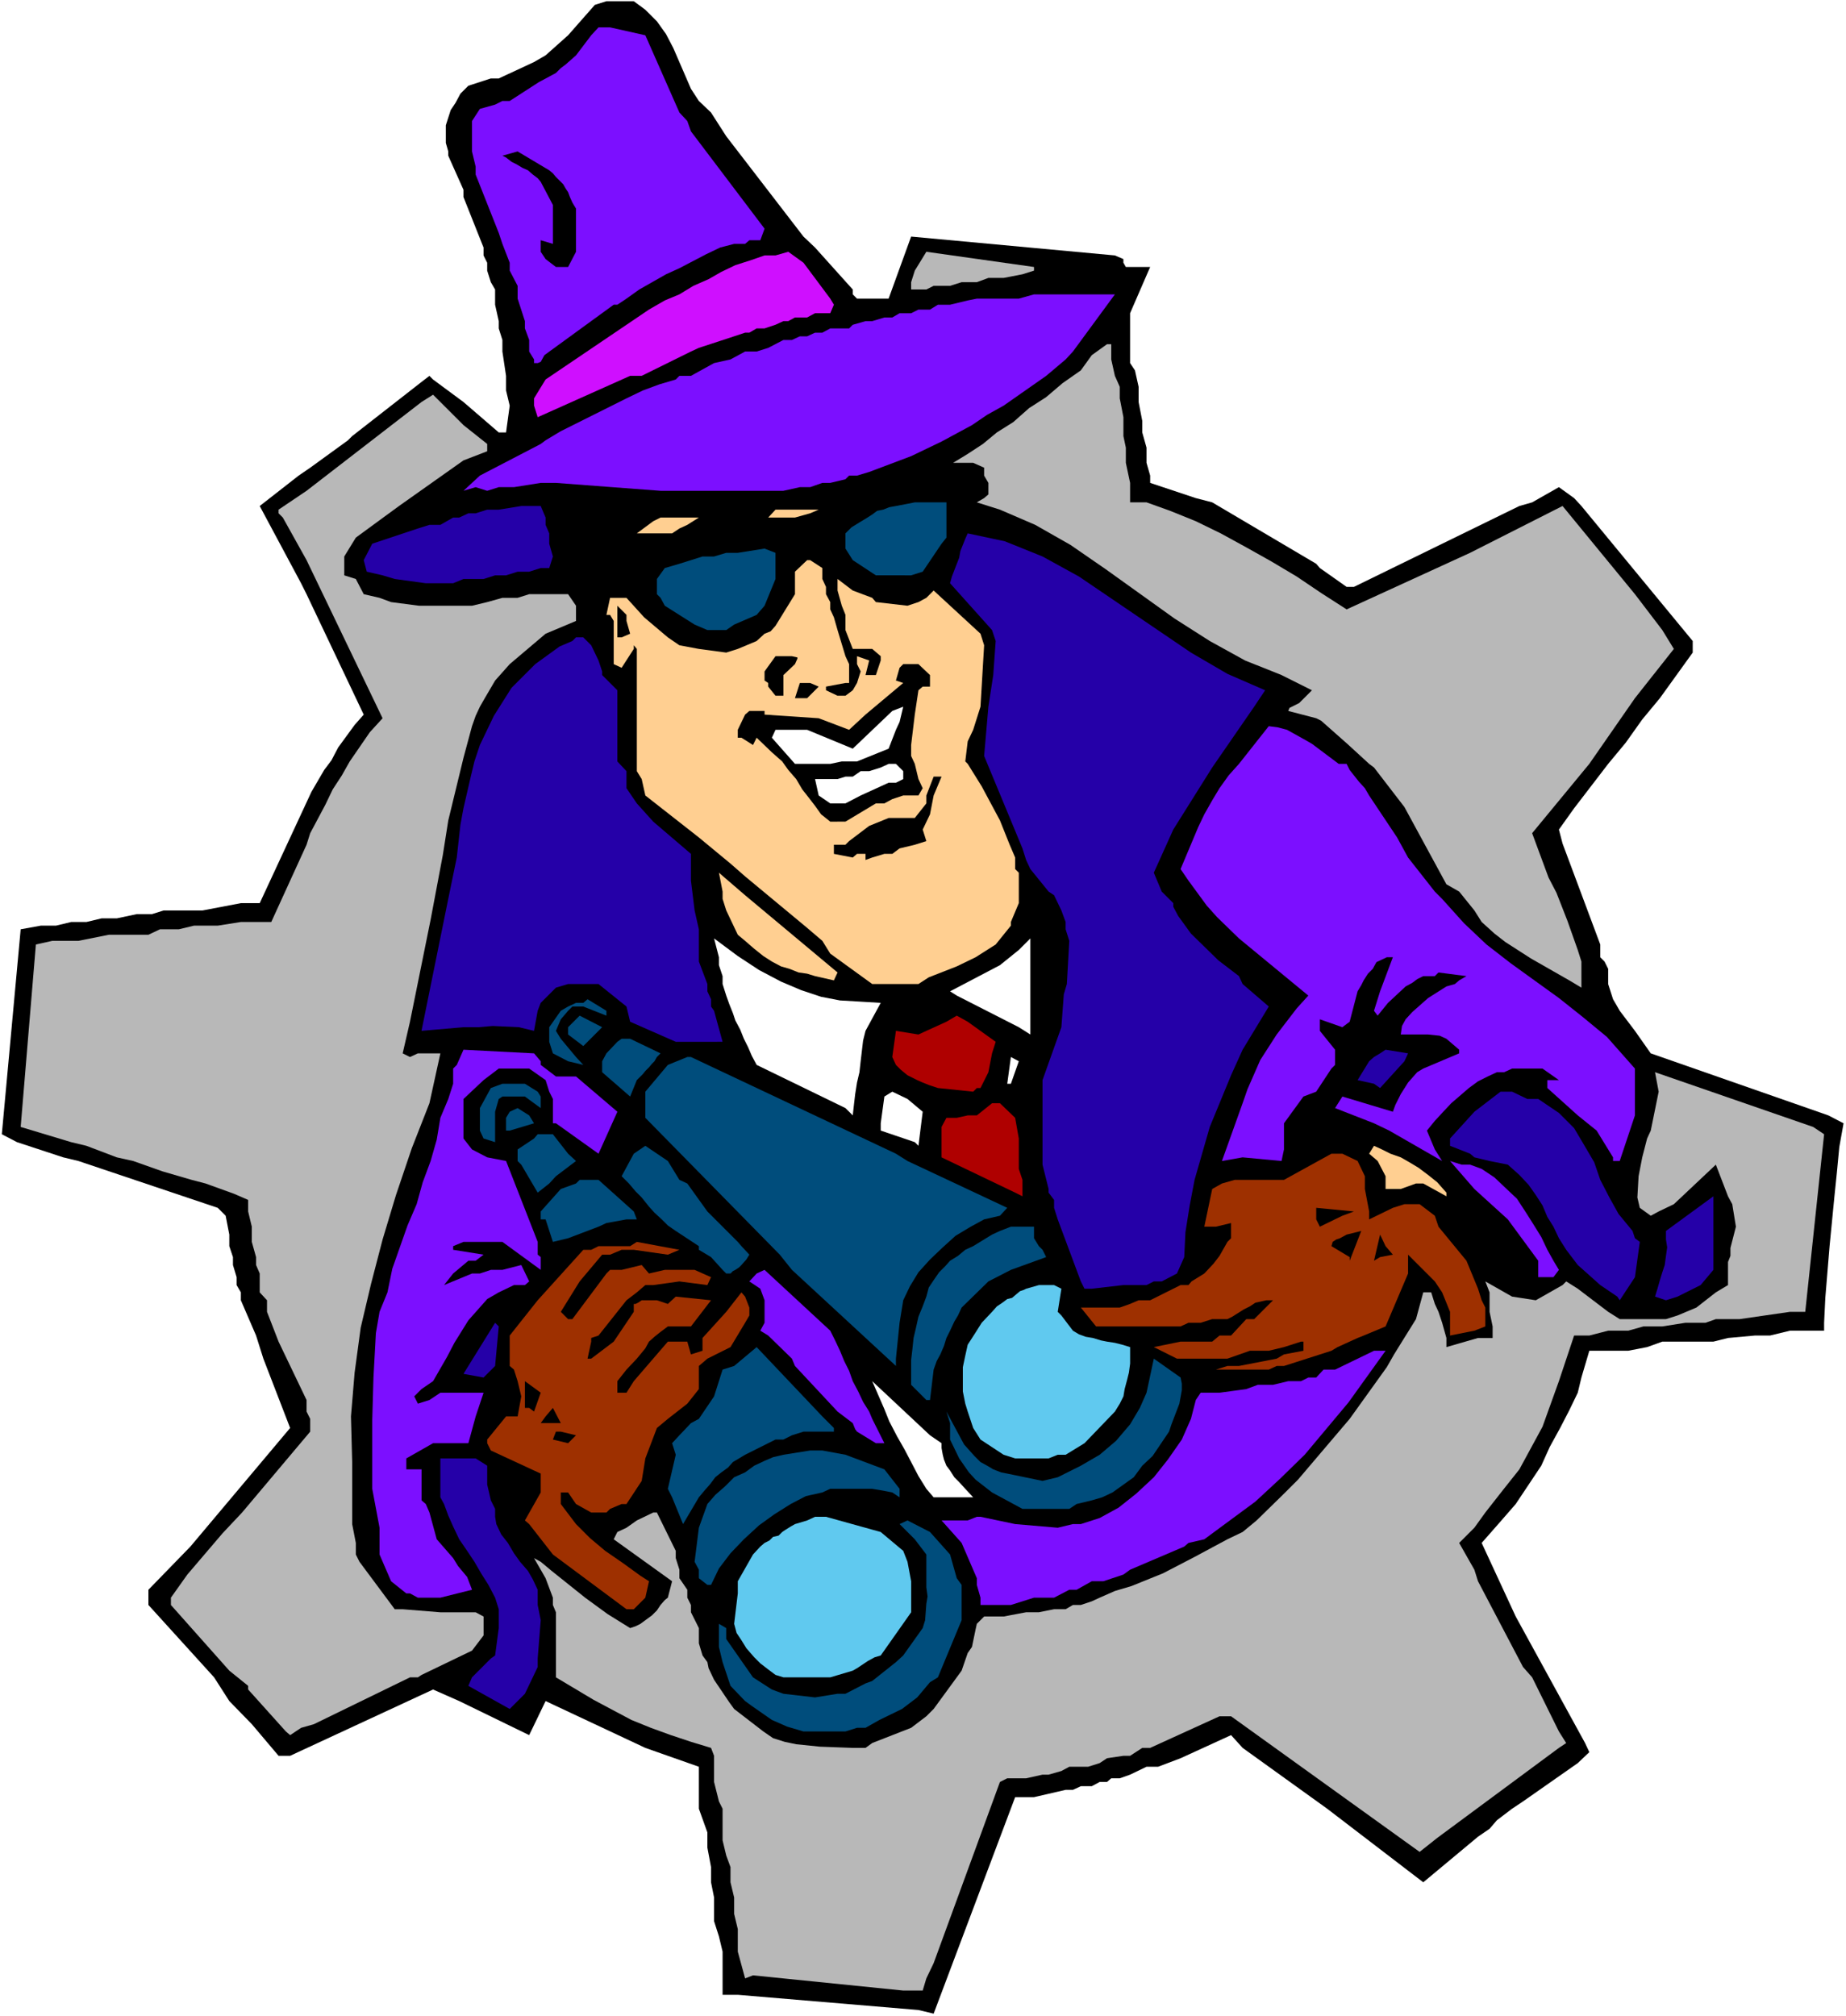 <?xml version="1.0" encoding="UTF-8" standalone="no"?>
<svg
   version="1.0"
   width="129.766mm"
   height="141.711mm"
   id="svg68"
   sodipodi:docname="Spy 3.wmf"
   xmlns:inkscape="http://www.inkscape.org/namespaces/inkscape"
   xmlns:sodipodi="http://sodipodi.sourceforge.net/DTD/sodipodi-0.dtd"
   xmlns="http://www.w3.org/2000/svg"
   xmlns:svg="http://www.w3.org/2000/svg">
  <rect width="100%" height="100%" fill="#808080" stroke="none"/>
  <sodipodi:namedview
     id="namedview68"
     pagecolor="#ffffff"
     bordercolor="#000000"
     borderopacity="0.25"
     inkscape:showpageshadow="2"
     inkscape:pageopacity="0.0"
     inkscape:pagecheckerboard="0"
     inkscape:deskcolor="#d1d1d1"
     inkscape:document-units="mm" />
  <defs
     id="defs1">
    <pattern
       id="WMFhbasepattern"
       patternUnits="userSpaceOnUse"
       width="6"
       height="6"
       x="0"
       y="0" />
  </defs>
  <path
     style="fill:#ffffff;fill-opacity:1;fill-rule:evenodd;stroke:none"
     d="M 0,535.601 H 490.455 V 0 H 0 Z"
     id="path1" />
  <path
     style="fill:#000000;fill-opacity:1;fill-rule:evenodd;stroke:none"
     d="m 244.016,533.985 -47.995,-4.039 h -4.04 v -11.471 l -0.97,-4.039 -1.293,-4.039 v -6.301 l -0.808,-4.039 v -4.039 l -0.97,-5.17 v -4.039 l -2.262,-6.301 v -11.148 l -14.221,-5.009 -26.502,-12.441 -4.363,9.048 -18.584,-9.048 -6.949,-3.07 -37.976,17.611 h -3.07 l -7.11,-8.402 -5.979,-6.14 -4.04,-6.301 -17.453,-19.227 v -4.039 l 11.15,-11.471 26.502,-31.506 -7.11,-18.419 -1.939,-6.14 -4.04,-9.371 v -2.1 l -1.131,-1.939 v -2.1 l -0.97,-3.231 v -2.1 l -0.97,-2.908 v -3.07 l -0.97,-5.009 -2.101,-2.1 -37.006,-12.441 -4.04,-0.969 -12.282,-4.039 -4.04,-2.1 5.01,-54.449 5.333,-0.969 h 4.04 l 4.04,-0.969 h 4.04 l 4.04,-0.969 h 4.04 l 5.333,-1.131 h 4.04 l 3.07,-0.969 h 10.342 l 10.181,-1.939 h 5.01 l 13.736,-29.567 3.394,-5.816 1.939,-2.585 1.778,-3.393 4.363,-5.978 2.424,-2.747 -15.19,-31.991 -1.454,-2.908 -10.989,-20.519 10.342,-8.078 3.07,-2.1 10.019,-7.271 1.131,-1.131 18.422,-14.38 2.101,-1.616 0.97,0.969 8.08,5.978 9.373,8.078 h 1.939 l 0.97,-7.109 -0.97,-4.039 v -3.878 l -0.97,-6.463 v -3.07 l -0.97,-3.07 v -1.939 l -0.97,-4.362 v -4.039 l -1.131,-1.939 -0.97,-3.07 v -2.1 l -0.97,-1.939 V 65.759 l -5.333,-13.41 v -1.939 l -2.747,-6.14 -1.293,-2.908 v -1.131 l -0.646,-2.262 v -2.424 -2.262 l 1.293,-4.039 1.293,-1.939 1.293,-2.424 2.101,-2.1 5.979,-1.939 h 2.101 l 9.373,-4.362 3.07,-1.777 5.979,-5.332 7.11,-8.078 3.07,-0.969 h 7.272 l 3.07,2.262 3.07,3.07 2.424,3.393 1.939,3.716 4.686,10.825 2.101,3.231 3.232,3.07 4.04,6.301 20.523,26.659 3.07,2.908 10.019,11.148 v 1.293 l 1.131,1.131 h 8.403 l 5.979,-16.48 54.136,5.009 2.262,0.969 v 0.969 l 0.646,1.131 h 6.464 l -5.333,12.279 v 13.249 l 1.293,1.939 0.97,4.362 v 4.039 l 0.97,5.009 v 3.07 l 1.131,4.039 v 4.039 l 0.97,3.393 v 1.939 l 12.12,4.039 4.363,1.131 27.634,16.318 0.97,1.131 7.11,5.009 h 1.939 l 43.955,-21.489 3.394,-0.969 7.11,-4.039 4.04,2.908 1.939,2.1 29.573,35.868 v 3.07 l -8.726,12.118 -4.686,5.655 -4.363,6.14 -4.686,5.655 -9.05,11.795 -4.04,5.655 0.97,3.716 10.019,26.82 v 3.393 l 1.131,1.131 0.97,1.939 v 4.039 l 1.293,4.039 1.131,1.939 0.646,1.131 4.04,5.332 4.202,5.978 47.187,16.48 4.04,2.1 -1.131,6.301 -0.646,6.786 -0.646,6.301 -1.293,13.249 -1.131,13.733 -0.323,6.624 v 2.1 h -9.05 l -5.333,1.293 h -4.04 l -7.11,0.646 -3.878,0.969 H 441.652 l -4.04,1.454 -5.01,0.969 h -10.342 l -2.101,7.109 -0.97,4.039 -2.262,4.686 -2.424,4.686 -2.747,5.009 -2.262,5.009 -6.787,10.179 -4.363,5.009 -4.686,5.332 9.05,19.55 18.422,33.606 1.131,2.424 -3.07,2.908 -14.544,10.179 -2.909,1.939 -4.04,3.07 -1.939,2.262 -3.07,2.1 -14.544,12.118 -25.533,-19.55 -22.462,-16.157 -3.07,-3.393 -13.413,6.14 -5.979,2.262 h -3.07 l -4.363,2.1 -2.747,0.969 h -2.262 l -1.131,0.969 h -1.939 l -2.101,1.131 h -2.909 l -2.101,0.969 h -1.939 l -8.403,1.939 h -5.01 l -21.654,57.519 z"
     id="path2" />
  <path
     style="fill:#b8b8b8;fill-opacity:1;fill-rule:evenodd;stroke:none"
     d="m 239.976,528.815 -39.915,-4.039 -2.101,0.808 -1.939,-7.109 v -5.978 l -0.97,-4.039 v -4.362 l -0.97,-4.039 v -4.039 l -1.131,-3.07 -0.97,-4.039 v -8.402 l -0.97,-1.939 -1.293,-5.17 v -6.947 l -0.808,-2.1 -5.333,-1.616 -5.333,-1.777 -5.333,-1.939 -5.171,-2.1 -10.019,-5.332 -10.019,-5.978 v -17.288 l -0.808,-1.939 v -1.939 l -1.939,-5.17 -1.293,-2.262 -1.778,-3.07 1.778,0.969 2.909,2.424 8.888,7.109 5.979,4.362 5.979,3.716 1.454,-0.485 1.293,-0.646 3.07,-2.262 1.293,-1.293 0.97,-1.454 1.131,-1.293 0.808,-0.646 1.131,-4.362 -15.514,-11.148 0.97,-1.939 2.424,-1.131 2.747,-1.939 4.363,-2.1 h 0.97 l 5.01,10.179 v 1.939 l 0.97,3.07 v 2.262 l 2.101,3.07 v 2.1 l 0.97,1.939 v 1.939 l 2.101,4.201 v 4.039 l 0.97,3.231 1.293,1.777 0.323,1.616 1.454,3.07 4.04,5.978 1.293,1.777 7.757,5.978 2.586,1.777 3.07,0.969 3.07,0.646 6.302,0.646 8.726,0.323 h 3.394 l 1.778,-1.293 10.342,-4.039 4.04,-3.07 1.939,-1.939 7.434,-10.179 1.616,-4.686 1.131,-1.616 0.97,-4.686 0.323,-1.454 1.939,-1.939 h 5.171 l 5.979,-1.131 h 3.394 l 4.04,-0.808 h 3.07 l 1.939,-1.131 h 2.101 l 2.909,-0.969 2.101,-0.969 4.04,-1.777 4.363,-1.293 8.403,-3.393 8.403,-4.362 8.726,-4.686 4.04,-1.939 3.717,-3.07 7.272,-7.109 3.717,-3.716 13.736,-16.157 9.858,-13.733 1.939,-3.393 2.101,-3.393 3.717,-5.978 1.939,-7.109 h 2.101 l 0.97,3.07 0.97,2.1 0.97,2.908 1.131,4.039 v 2.424 l 8.403,-2.424 h 3.878 v -3.07 l -0.808,-3.878 v -5.17 l -1.131,-2.908 7.11,4.039 6.302,0.969 7.11,-4.039 0.97,-0.969 3.07,1.939 8.08,6.14 3.07,1.939 h 12.282 l 3.07,-0.969 5.01,-2.1 5.171,-4.039 3.232,-1.939 v -4.039 -2.1 l 0.646,-1.616 v -2.1 l 1.454,-5.655 -0.97,-5.978 -1.131,-2.1 -3.232,-8.402 -11.15,10.502 -4.04,1.939 -2.101,1.131 -2.909,-2.1 -0.646,-2.747 0.323,-5.655 0.97,-5.009 1.293,-5.009 0.97,-2.1 2.101,-10.34 -0.97,-5.17 42.016,14.541 2.909,1.939 -5.01,47.178 h -4.04 l -13.413,1.939 h -6.302 l -2.747,0.969 h -5.333 l -6.141,0.969 h -5.01 l -4.04,1.131 h -5.333 l -5.01,1.293 h -4.04 l -4.04,12.118 -4.363,12.118 -6.141,11.31 -4.363,5.493 -4.686,5.978 -2.909,4.039 -4.04,4.039 4.04,7.109 0.97,3.07 11.958,22.781 2.424,2.747 7.11,14.38 1.939,3.07 -1.939,1.293 -32.32,23.912 -4.686,3.716 -50.096,-36.03 h -3.07 l -18.422,8.402 h -2.101 l -3.232,2.1 h -1.778 l -4.363,0.646 -1.939,1.293 -3.07,0.969 h -5.01 l -2.101,1.131 -3.394,0.969 h -1.616 l -4.363,0.969 h -5.01 l -1.939,0.969 -17.614,48.148 -1.939,4.039 -0.97,3.231 z"
     id="path3" />
  <path
     style="fill:#b8b8b8;fill-opacity:1;fill-rule:evenodd;stroke:none"
     d="M 75.952,459.987 65.933,448.838 v -0.969 l -5.01,-4.039 -15.514,-17.449 v -1.939 l 4.363,-6.14 9.373,-10.987 5.171,-5.493 18.099,-21.489 v -3.393 l -0.97,-1.939 v -3.07 l -7.434,-15.511 -3.07,-7.917 v -3.07 l -1.939,-2.1 v -5.009 l -0.97,-2.262 v -2.1 l -1.131,-4.039 v -4.039 l -0.97,-4.039 v -3.07 l -3.717,-1.616 -7.595,-2.747 -3.717,-0.969 -7.757,-2.262 -7.757,-2.747 -4.363,-0.969 -8.08,-3.07 -4.04,-0.969 -13.413,-4.039 4.04,-48.471 4.363,-0.969 h 6.949 l 8.08,-1.616 h 10.504 l 3.07,-1.454 h 5.01 l 4.04,-0.969 h 6.302 l 6.141,-0.969 h 8.08 l 9.373,-20.519 0.97,-3.07 4.04,-7.594 1.939,-4.039 2.424,-3.716 2.101,-3.716 5.333,-7.755 3.394,-3.716 -20.2,-42.008 -6.302,-11.31 -1.131,-1.131 v -0.969 l 7.434,-5.009 30.542,-23.589 3.07,-1.939 8.08,8.078 6.302,5.009 v 1.939 l -6.302,2.424 -17.13,12.118 -11.474,8.402 -3.07,5.009 v 5.009 l 3.07,0.969 2.101,4.039 4.202,0.969 3.07,1.131 7.434,0.969 h 5.01 1.616 7.434 l 4.04,-0.969 4.04,-1.131 h 4.04 l 3.07,-0.969 h 10.342 l 2.101,3.07 v 4.039 l -8.08,3.393 -9.534,8.078 -3.878,4.362 -2.747,4.685 -1.293,2.262 -1.131,2.424 -0.97,2.747 -2.262,8.402 -4.04,16.642 -1.454,9.209 -3.232,17.126 -5.494,27.144 -1.939,8.402 1.939,0.969 2.101,-0.969 h 5.979 l -2.909,13.249 -4.686,11.956 -4.202,12.441 -3.555,11.795 -3.07,11.795 -2.747,11.633 -1.616,11.956 -0.97,11.633 0.323,12.118 v 16.48 l 0.97,5.009 v 3.07 l 0.97,1.939 9.373,12.602 h 2.101 l 10.019,0.808 h 9.373 l 2.101,1.131 v 5.009 l -3.07,4.039 -13.413,6.463 -0.97,0.646 h -2.101 l -25.533,12.441 -3.394,0.969 -2.909,1.939 z"
     id="path4" />
  <path
     style="fill:#004d7c;fill-opacity:1;fill-rule:evenodd;stroke:none"
     d="m 214.443,459.987 h -0.97 l -4.363,-1.293 -4.04,-1.777 -5.333,-3.716 -1.778,-1.293 -3.878,-4.039 -2.101,-6.301 -0.97,-4.039 v -6.14 l 1.939,1.131 v 2.908 l 7.11,10.179 5.01,3.231 3.07,1.131 8.403,0.969 5.979,-0.969 h 2.101 l 5.333,-2.747 1.778,-0.646 6.302,-5.009 1.939,-1.777 5.171,-7.271 0.646,-2.1 0.323,-4.362 0.323,-1.939 -0.323,-2.424 v -8.725 l -3.07,-4.039 -4.04,-4.039 2.101,-0.969 5.979,3.07 5.333,5.978 1.778,6.301 1.293,1.777 v 9.371 l -6.302,15.187 -2.101,1.293 -3.394,4.039 -4.04,3.07 -5.979,2.908 -3.717,2.1 h -2.262 l -3.07,0.969 z"
     id="path5" />
  <path
     style="fill:#2500a8;fill-opacity:1;fill-rule:evenodd;stroke:none"
     d="m 135.421,454.009 -10.989,-6.14 0.97,-2.262 5.01,-5.009 1.131,-0.808 0.97,-7.271 v -2.1 -2.908 l -0.97,-3.07 -1.778,-3.393 -1.939,-3.07 -1.778,-3.07 -1.939,-2.908 -2.101,-3.07 -1.616,-3.393 -1.293,-2.908 -1.131,-3.07 -0.97,-1.777 v -10.34 h 2.101 2.262 5.01 l 3.07,1.939 v 5.009 l 0.97,4.201 1.131,2.262 v 2.1 l 0.323,1.939 1.293,2.747 1.778,2.262 1.616,2.747 1.616,2.262 2.101,2.424 1.293,2.262 1.293,2.747 v 4.039 l 0.808,4.039 -0.808,10.179 v 2.262 l -3.394,7.109 z"
     id="path6" />
  <path
     style="fill:#60c9ef;fill-opacity:1;fill-rule:evenodd;stroke:none"
     d="m 208.141,445.607 -2.101,-0.646 -1.939,-1.454 -2.101,-1.616 -1.616,-1.616 -2.101,-2.424 -1.293,-2.1 -1.293,-1.939 -0.646,-2.424 0.97,-8.078 v -3.231 l 4.04,-7.109 1.939,-2.1 1.131,-0.969 1.293,-0.646 0.97,-0.969 1.454,-0.323 0.97,-0.969 0.97,-0.646 1.293,-0.808 1.131,-0.646 3.232,-0.969 2.101,-0.969 h 2.909 l 14.544,4.039 5.979,5.009 1.131,2.908 0.97,5.17 v 8.24 l -8.08,11.471 -1.616,0.485 -1.778,0.969 -0.97,0.646 -0.97,0.646 -0.97,0.646 -1.131,0.646 -5.979,1.777 z"
     id="path7" />
  <path
     style="fill:#9e3000;fill-opacity:1;fill-rule:evenodd;stroke:none"
     d="m 166.448,427.511 -19.554,-14.541 -6.302,-8.078 -1.131,-0.969 4.202,-7.432 v -5.009 l -13.251,-6.14 -0.97,-1.939 v -0.969 l 5.01,-6.14 h 3.07 l 0.97,-5.332 -0.97,-4.039 -0.97,-3.07 -1.131,-0.969 v -8.078 l 7.434,-9.371 12.12,-13.41 h 2.101 l 1.939,-0.969 h 8.403 l 1.778,-1.131 11.312,2.1 -3.07,1.293 -9.05,-1.293 h -3.232 l -3.07,1.293 h -2.101 l -5.979,7.109 -5.01,8.078 1.939,1.939 h 1.131 l 9.05,-12.118 0.97,-0.969 h 3.07 l 5.333,-1.293 1.939,2.262 4.202,-0.969 h 7.918 l 4.363,1.939 -0.97,2.1 -7.434,-0.969 -6.949,0.969 h -2.101 l -2.262,1.939 -2.747,2.1 -7.434,9.371 -1.939,0.646 v 0.969 l -0.97,4.524 h 0.97 l 5.979,-4.524 5.333,-7.917 v -1.777 -0.323 h 0.485 l 0.646,-0.323 0.97,-0.646 h 4.04 l 2.909,0.969 2.101,-1.939 9.373,0.969 -5.333,6.947 h -6.141 l -1.939,1.454 -1.616,1.293 -1.454,1.293 -0.97,1.777 -2.262,2.747 -2.747,2.908 -2.424,3.07 v 3.07 h 2.424 l 1.939,-3.07 9.05,-10.502 h 5.171 l 0.97,3.393 3.07,-0.969 v -3.393 l 6.302,-6.947 4.04,-5.17 0.97,1.131 1.131,2.908 v 2.1 l -1.131,1.939 -3.878,6.463 -6.141,3.07 -2.262,1.939 v 6.14 l -3.07,3.878 -5.171,4.039 -2.909,2.424 -3.07,8.078 -0.97,5.978 -4.04,6.14 h -1.293 l -3.07,1.293 -0.97,0.969 h -4.04 l -4.04,-2.262 -2.101,-3.07 h -1.939 v 3.07 l 4.04,5.332 3.717,3.716 4.04,3.393 4.686,3.231 4.686,3.393 2.262,1.454 -0.97,4.362 -3.07,3.07 z"
     id="path8" />
  <path
     style="fill:#7c0fff;fill-opacity:1;fill-rule:evenodd;stroke:none"
     d="m 260.499,426.38 v -1.939 l -0.97,-3.393 v -1.777 l -4.04,-9.371 -5.333,-5.978 h 6.949 l 2.424,-0.969 h 0.97 l 9.211,1.939 11.312,0.969 4.04,-0.969 h 2.101 l 5.01,-1.616 5.01,-2.747 4.686,-3.716 4.686,-4.362 3.717,-4.686 3.717,-5.332 2.424,-5.493 1.293,-5.009 1.293,-1.939 h 5.01 l 7.11,-0.969 3.07,-1.131 h 4.04 l 4.04,-0.969 h 3.394 l 1.939,-0.969 h 2.101 l 1.939,-2.1 h 3.07 l 10.342,-5.009 h 3.07 l -9.858,13.733 -11.635,13.895 -6.464,6.301 -6.626,6.14 -13.574,10.017 -4.202,0.969 -1.131,0.969 -14.382,6.14 -1.778,1.293 -5.333,1.777 h -3.07 l -4.04,2.262 h -1.939 l -4.04,2.1 h -5.333 l -6.141,1.939 z"
     id="path9" />
  <path
     style="fill:#7c0fff;fill-opacity:1;fill-rule:evenodd;stroke:none"
     d="m 111.019,424.441 -2.101,-1.131 h -0.97 l -4.04,-3.231 -3.07,-7.109 V 405.861 l -1.939,-10.34 v -18.257 l 0.323,-11.31 0.646,-11.795 0.97,-5.655 2.101,-5.17 1.293,-6.301 4.04,-11.471 2.424,-5.655 1.616,-5.816 2.101,-5.655 1.616,-5.655 0.97,-5.816 2.101,-5.009 1.293,-4.039 v -4.039 l 0.97,-0.969 1.778,-4.039 18.746,0.969 1.778,2.1 v 0.969 l 4.04,3.07 h 5.333 l 10.989,9.371 -5.01,11.148 -11.312,-8.078 h -0.808 v -6.463 l -0.97,-1.939 -0.97,-3.07 -4.363,-3.07 h -8.08 l -4.04,3.07 -5.333,5.009 v 10.502 l 2.262,2.908 4.04,2.1 5.01,0.969 8.403,21.489 v 3.393 l 0.808,0.646 v 3.393 l -10.181,-7.432 h -10.342 l -2.747,1.131 v 0.969 l 8.08,1.293 -2.101,1.616 h -1.939 l -4.04,3.393 -2.424,3.07 7.434,-3.07 h 2.101 l 2.909,-0.969 h 3.07 l 5.01,-1.293 2.101,4.362 -1.131,0.969 h -2.909 l -4.04,1.939 -3.07,1.777 -5.01,5.655 -3.717,5.978 -1.939,3.716 -3.717,6.463 -3.07,2.1 -1.939,1.939 0.97,1.939 3.07,-0.969 2.909,-1.939 h 11.474 l -2.101,6.301 -1.939,7.109 h -9.373 l -7.11,4.039 v 2.908 h 4.04 v 8.24 l 1.131,0.969 0.97,2.262 1.939,7.109 4.363,5.009 1.293,2.1 2.424,2.908 1.293,3.393 -8.403,2.1 z"
     id="path10" />
  <path
     style="fill:#004d7c;fill-opacity:1;fill-rule:evenodd;stroke:none"
     d="m 187.941,421.048 -2.262,-1.777 v -2.262 l -1.131,-2.1 1.131,-9.048 2.262,-6.301 2.101,-2.424 2.586,-2.262 2.424,-2.424 2.909,-1.293 2.424,-1.777 2.747,-1.293 2.262,-0.969 2.747,-0.646 7.11,-1.131 h 3.232 l 6.141,1.131 10.342,3.878 4.04,5.17 v 2.262 l -1.939,-1.293 -1.616,-0.323 -1.778,-0.323 -1.939,-0.323 h -1.454 -1.616 -1.454 -1.616 -0.97 -4.04 l -2.101,0.969 -4.363,0.969 -4.04,2.1 -4.363,2.747 -4.04,2.908 -4.04,3.716 -3.555,3.716 -3.07,4.039 -2.101,4.362 z"
     id="path11" />
  <path
     style="fill:#004d7c;fill-opacity:1;fill-rule:evenodd;stroke:none"
     d="m 181.477,404.892 -2.909,-7.109 -1.131,-2.262 2.101,-9.048 -0.97,-3.07 1.939,-2.1 3.07,-3.231 2.101,-1.131 4.04,-5.978 2.262,-7.109 3.07,-0.969 5.979,-5.009 17.453,18.419 3.07,3.07 v 0.969 h -8.08 l -3.07,0.969 -2.262,1.131 h -2.101 l -8.08,4.039 -1.616,0.969 -1.616,0.969 -1.293,1.454 -1.778,1.293 -1.616,1.293 -1.454,1.939 -1.293,1.454 -1.616,1.939 z"
     id="path12" />
  <path
     style="fill:#004d7c;fill-opacity:1;fill-rule:evenodd;stroke:none"
     d="m 271.649,400.852 -8.08,-4.362 -4.363,-3.393 -1.778,-1.939 -2.586,-3.716 -2.424,-5.009 v -4.362 l -0.97,-3.07 4.686,8.725 2.747,3.07 1.616,1.616 1.778,0.969 1.616,0.969 2.101,0.808 1.616,0.323 9.373,1.939 4.04,-0.969 6.141,-3.07 5.01,-2.908 4.363,-3.716 3.717,-4.362 2.586,-4.362 1.778,-4.039 1.939,-9.048 7.11,5.009 0.323,1.616 v 1.777 l -0.646,3.555 -2.101,5.493 -0.646,1.939 -4.363,6.463 -2.747,2.585 -2.262,3.07 -5.656,4.039 -2.747,1.293 -2.747,0.808 -4.04,0.969 -1.939,1.293 z"
     id="path13" />
  <path
     style="fill:#ffffff;fill-opacity:1;fill-rule:evenodd;stroke:none"
     d="m 248.056,397.783 -1.939,-2.262 -2.101,-3.393 -1.939,-3.716 -1.778,-3.393 -1.939,-3.393 -2.101,-4.039 -1.293,-3.231 -1.616,-3.716 -1.616,-3.716 15.352,14.38 3.07,2.1 v 1.293 l 0.323,1.777 0.323,1.293 0.646,1.616 0.97,1.293 1.131,1.777 1.293,1.293 1.616,1.777 2.101,2.262 z"
     id="path14" />
  <path
     style="fill:#60c9ef;fill-opacity:1;fill-rule:evenodd;stroke:none"
     d="m 269.71,387.442 -3.07,-0.969 -6.141,-4.039 -1.939,-3.07 -1.454,-4.362 -0.646,-2.1 -0.646,-3.231 v -3.393 -3.07 l 0.646,-3.07 0.646,-2.908 1.778,-2.747 1.939,-3.07 2.747,-2.908 1.293,-1.454 1.454,-0.969 1.293,-0.969 1.293,-0.323 1.131,-0.969 0.97,-0.808 0.97,-0.323 0.646,-0.323 3.394,-0.969 h 4.04 l 1.939,0.969 -0.97,6.14 0.97,0.969 3.07,4.039 1.616,0.969 1.778,0.646 1.939,0.323 2.101,0.646 1.616,0.323 2.101,0.323 1.939,0.485 2.101,0.646 v 1.939 2.424 l -0.323,2.424 -0.485,1.939 -0.646,2.424 -0.323,1.939 -0.97,1.939 -1.293,2.1 -8.08,8.402 -5.01,3.07 h -2.101 l -2.424,0.969 z"
     id="path15" />
  <path
     style="fill:#000000;fill-opacity:1;fill-rule:evenodd;stroke:none"
     d="m 150.934,383.403 -4.04,-0.969 0.808,-2.1 h 1.293 l 4.04,0.969 z"
     id="path16" />
  <path
     style="fill:#7c0fff;fill-opacity:1;fill-rule:evenodd;stroke:none"
     d="m 232.704,383.403 -5.01,-3.07 -0.485,-0.646 -0.646,-1.616 -4.04,-3.07 -11.312,-12.118 -0.808,-1.939 -6.302,-6.14 -2.101,-1.293 1.131,-2.1 v -2.908 -3.07 l -1.131,-3.07 -2.909,-1.939 1.939,-2.1 2.101,-0.969 17.453,16.157 1.293,2.585 1.293,2.747 1.131,2.747 1.293,2.585 0.97,2.747 1.454,2.747 1.293,2.747 1.616,2.585 0.808,1.939 3.232,6.463 z"
     id="path17" />
  <path
     style="fill:#000000;fill-opacity:1;fill-rule:evenodd;stroke:none"
     d="m 143.662,378.071 1.293,-1.777 1.939,-2.262 2.101,4.039 z"
     id="path18" />
  <path
     style="fill:#000000;fill-opacity:1;fill-rule:evenodd;stroke:none"
     d="m 140.592,374.032 h -1.131 v -7.109 l 4.202,3.07 -1.778,5.009 z"
     id="path19" />
  <path
     style="fill:#004d7c;fill-opacity:1;fill-rule:evenodd;stroke:none"
     d="m 246.117,371.932 -4.04,-4.039 v -0.969 -3.07 -2.585 l 0.323,-2.747 0.323,-3.07 0.646,-2.747 0.646,-2.908 1.131,-2.747 0.97,-2.585 0.646,-2.424 1.293,-1.939 1.454,-2.1 1.616,-1.616 1.293,-1.454 2.101,-1.293 1.939,-1.616 2.101,-0.969 5.01,-3.07 2.101,-0.969 2.909,-1.131 h 2.101 4.04 v 3.07 l 1.293,2.1 0.97,0.969 0.97,1.939 -9.373,3.393 -5.979,3.07 -7.11,6.947 -0.97,2.1 -0.97,1.616 -1.131,2.424 -0.97,1.939 -0.646,2.1 -0.97,2.262 -0.97,1.777 -0.808,2.262 -0.97,8.078 z"
     id="path20" />
  <path
     style="fill:#2500a8;fill-opacity:1;fill-rule:evenodd;stroke:none"
     d="m 128.472,365.953 -5.333,-0.969 8.403,-13.572 0.97,0.969 -0.97,10.502 z"
     id="path21" />
  <path
     style="fill:#9e3000;fill-opacity:1;fill-rule:evenodd;stroke:none"
     d="m 323.038,363.853 3.07,-0.969 h 3.07 l 10.019,-1.939 1.939,-1.131 5.171,-0.969 v -2.424 h -0.646 l -4.525,1.454 -4.04,0.969 h -5.01 l -5.979,2.1 h -13.413 l -6.141,-3.07 7.11,-1.454 h 8.403 l 1.939,-1.616 h 3.07 l 4.04,-4.362 h 2.101 l 5.01,-5.009 h -1.778 l -2.909,0.646 -1.454,0.969 -1.616,0.808 -3.07,1.939 -1.293,0.646 h -4.04 l -3.07,0.969 h -3.232 l -2.101,0.969 h -22.462 l -4.04,-5.009 h 10.342 l 2.747,-0.969 2.262,-0.969 h 3.07 l 8.08,-4.039 h 2.101 l 0.808,-0.969 3.394,-2.1 2.424,-2.585 1.616,-2.1 2.101,-3.716 0.97,-0.969 V 324.915 l -4.04,0.969 h -3.07 l 2.101,-10.017 2.586,-1.454 3.394,-0.969 h 13.09 l 12.605,-6.947 h 2.909 l 4.04,1.939 1.939,4.039 v 3.393 l 1.131,5.978 v 2.1 l 6.302,-3.07 3.07,-0.969 h 4.04 l 4.04,3.07 0.97,2.908 7.434,9.048 3.07,7.432 0.97,3.07 0.97,1.939 v 5.009 l -2.909,1.131 -6.464,1.293 v -6.301 l -2.101,-5.17 -1.939,-2.908 -7.11,-7.109 v 5.009 l -5.979,14.056 -5.818,2.424 -1.616,0.646 -5.333,2.424 -1.616,0.969 -12.605,4.039 h -1.939 l -2.101,0.969 z"
     id="path22" />
  <path
     style="fill:#004d7c;fill-opacity:1;fill-rule:evenodd;stroke:none"
     d="m 238.037,362.884 -27.634,-25.528 -3.232,-4.039 -35.714,-36.353 v -3.878 -3.07 l 5.979,-7.109 5.171,-2.1 h 0.97 l 54.459,25.689 3.07,1.939 26.502,12.441 -1.939,2.1 -4.202,0.969 -3.555,1.939 -4.04,2.424 -3.394,3.07 -3.394,3.231 -3.07,3.393 -2.262,3.716 -1.778,3.716 -0.97,5.978 -0.97,9.533 z"
     id="path23" />
  <path
     style="fill:#2500a8;fill-opacity:1;fill-rule:evenodd;stroke:none"
     d="m 439.713,344.465 0.646,-2.1 0.646,-2.262 0.646,-2.1 0.646,-1.939 0.323,-2.424 0.323,-2.262 -0.323,-2.1 v -2.262 l 12.605,-9.209 v 2.1 16.157 1.293 l -3.394,4.039 -6.141,3.07 -3.07,0.969 z"
     id="path24" />
  <path
     style="fill:#2500a8;fill-opacity:1;fill-rule:evenodd;stroke:none"
     d="m 429.694,344.465 -4.525,-3.07 -5.979,-5.332 -3.07,-4.039 -1.939,-3.07 -1.454,-3.07 -1.616,-2.585 -1.293,-3.07 -1.778,-2.747 -1.939,-2.747 -2.424,-2.585 -3.07,-2.747 -4.848,-0.969 -4.04,-0.969 -1.131,-0.969 -5.333,-2.1 v -1.939 l 6.464,-7.109 6.949,-5.332 h 3.07 l 4.04,1.939 h 2.262 0.646 l 5.494,3.716 4.04,4.039 2.586,4.362 2.747,4.686 1.616,4.686 2.424,4.686 2.424,4.362 3.717,4.524 0.646,1.939 1.293,0.969 -1.293,9.371 -4.04,6.14 z"
     id="path25" />
  <path
     style="fill:#2500a8;fill-opacity:1;fill-rule:evenodd;stroke:none"
     d="m 288.132,342.364 -0.97,-1.939 -6.141,-16.48 -0.97,-3.07 v -2.1 l -1.454,-1.939 v -0.969 l -1.616,-6.463 v -22.458 l 5.01,-14.056 0.646,-8.725 0.808,-2.747 0.646,-11.471 -0.97,-3.07 v -1.939 l -1.131,-3.07 -1.939,-4.039 -1.454,-0.969 -4.848,-5.978 -1.131,-2.424 -0.97,-3.07 -10.181,-24.558 1.131,-13.087 1.293,-8.402 0.646,-9.048 -0.97,-2.908 -11.15,-12.441 0.485,-1.777 1.939,-5.009 0.323,-1.777 1.293,-3.231 0.646,-1.454 9.858,2.1 10.019,4.039 9.696,5.332 29.734,20.196 9.696,5.655 10.019,4.362 -2.909,4.362 -11.15,16.157 -10.342,16.48 -5.171,11.471 2.101,5.009 3.07,3.07 v 0.969 l 1.293,2.424 3.394,4.686 7.272,7.109 5.494,4.201 0.97,2.1 6.949,5.978 -6.949,11.471 -3.07,6.786 -5.656,13.733 -4.04,14.056 -1.293,6.786 -1.131,7.109 -0.323,6.624 -1.939,4.362 -4.04,2.1 h -2.101 l -1.939,0.969 h -6.141 l -8.403,0.969 z"
     id="path26" />
  <path
     style="fill:#7c0fff;fill-opacity:1;fill-rule:evenodd;stroke:none"
     d="m 408.686,339.295 v -1.939 -2.424 l -8.08,-10.987 -8.888,-8.078 -6.464,-7.432 3.07,0.969 h 2.262 l 3.07,1.131 3.394,2.262 3.232,3.07 2.747,2.585 2.424,3.716 1.939,3.07 2.101,3.393 1.616,3.393 1.616,2.908 1.454,2.424 -1.454,1.939 z"
     id="path27" />
  <path
     style="fill:#004d7c;fill-opacity:1;fill-rule:evenodd;stroke:none"
     d="m 192.95,338.325 -0.97,-0.969 -3.07,-3.393 -3.232,-1.939 v -0.969 l -6.141,-4.039 -2.101,-1.454 -1.616,-1.616 -1.939,-1.777 -1.454,-1.616 -1.939,-2.424 -1.616,-1.616 -1.778,-2.1 -1.939,-1.939 3.232,-5.978 3.07,-2.1 5.979,4.039 3.07,5.009 2.101,0.969 5.333,7.432 8.08,8.078 0.97,1.131 2.101,2.262 -0.808,1.293 -1.293,1.454 -0.646,0.646 -0.97,0.646 -0.646,0.323 -0.646,0.646 z"
     id="path28" />
  <path
     style="fill:#000000;fill-opacity:1;fill-rule:evenodd;stroke:none"
     d="m 365.054,334.932 1.616,-6.947 1.454,3.07 1.939,2.262 -3.394,0.646 z"
     id="path29" />
  <path
     style="fill:#000000;fill-opacity:1;fill-rule:evenodd;stroke:none"
     d="m 358.59,333.963 -4.848,-2.908 0.323,-1.131 0.97,-0.646 0.97,-0.323 1.778,-0.969 3.878,-0.969 -3.07,7.917 z"
     id="path30" />
  <path
     style="fill:#004d7c;fill-opacity:1;fill-rule:evenodd;stroke:none"
     d="m 146.894,329.924 -1.939,-5.978 h -1.293 v -2.1 l 5.333,-5.978 4.04,-1.454 0.97,-0.969 h 3.07 1.939 l 9.373,8.402 0.808,2.1 h -2.747 l -5.333,0.969 -2.101,0.969 -8.08,3.07 z"
     id="path31" />
  <path
     style="fill:#000000;fill-opacity:1;fill-rule:evenodd;stroke:none"
     d="m 350.672,325.884 -0.97,-1.939 v -3.07 l 10.019,0.969 -3.07,1.131 z"
     id="path32" />
  <path
     style="fill:#ffcf91;fill-opacity:1;fill-rule:evenodd;stroke:none"
     d="m 384.284,317.806 -6.141,-3.393 h -1.939 l -4.04,1.454 h -0.97 -3.07 v -3.393 l -2.101,-4.039 -2.262,-1.939 1.293,-2.1 2.101,0.969 2.262,1.131 2.747,0.969 2.262,1.293 2.424,1.454 2.586,1.939 2.424,1.939 2.424,2.747 z"
     id="path33" />
  <path
     style="fill:#af0000;fill-opacity:1;fill-rule:evenodd;stroke:none"
     d="m 269.71,316.837 -19.554,-9.371 v -8.078 l 1.293,-2.424 h 0.97 1.778 l 2.909,-0.646 h 2.424 l 4.04,-3.231 h 2.101 l 4.04,3.878 0.97,5.493 v 5.009 3.07 l 0.97,2.908 v 4.362 z"
     id="path34" />
  <path
     style="fill:#004d7c;fill-opacity:1;fill-rule:evenodd;stroke:none"
     d="m 142.854,316.837 -4.363,-7.432 -0.97,-0.969 v -3.07 l 4.363,-2.908 0.97,-1.131 h 4.04 l 4.04,5.17 2.101,1.939 -5.333,4.039 -1.778,1.939 z"
     id="path35" />
  <path
     style="fill:#7c0fff;fill-opacity:1;fill-rule:evenodd;stroke:none"
     d="m 428.563,308.435 v -0.969 l -4.363,-7.109 -5.01,-4.039 -8.08,-7.271 v -2.1 h 3.07 l -4.363,-3.07 h -8.08 l -2.101,0.969 h -1.939 l -2.424,1.131 -2.586,1.293 -2.424,1.777 -4.686,4.039 -2.424,2.585 -1.939,2.1 -2.101,2.585 2.101,5.009 1.939,3.07 -14.059,-8.078 -4.04,-1.939 -10.342,-4.039 1.939,-3.07 13.413,4.039 0.646,-1.777 1.454,-2.908 1.939,-3.07 2.424,-2.747 1.616,-0.969 9.534,-4.039 v -0.969 l -3.394,-2.908 -1.778,-0.808 -3.07,-0.323 h -7.272 l 0.323,-2.262 0.97,-1.777 1.778,-1.939 4.202,-3.716 4.848,-3.07 2.262,-0.646 1.131,-0.969 1.939,-1.131 -7.434,-0.969 -0.97,0.969 h -3.07 l -1.616,0.808 -1.293,0.969 -1.778,0.969 -4.686,4.362 -2.747,3.393 -0.97,-1.293 1.616,-5.17 3.394,-9.048 h -1.616 l -2.747,1.293 -0.97,1.777 -1.293,1.293 -1.131,1.777 -0.646,1.293 -0.97,1.616 -2.101,8.078 -1.939,1.454 -5.979,-2.1 v 3.07 l 4.04,5.009 v 4.039 l -0.97,0.969 -4.04,6.14 -3.394,1.293 -5.171,7.109 v 6.947 l -0.646,3.07 -10.342,-0.969 -5.494,0.969 5.494,-15.349 1.293,-3.716 3.394,-7.755 4.363,-6.786 5.333,-6.947 3.07,-3.393 -18.422,-15.187 -5.818,-5.655 -2.747,-3.07 -4.848,-6.624 -2.101,-3.07 4.686,-11.148 1.616,-3.393 2.101,-3.716 1.939,-3.231 2.424,-3.393 2.747,-3.07 7.918,-10.017 2.424,0.323 2.424,0.646 4.363,2.424 2.262,1.293 7.11,5.332 h 2.101 l 0.808,1.616 2.424,3.07 1.616,1.777 1.131,1.939 7.434,11.148 2.909,5.332 7.11,9.048 1.939,1.939 5.818,6.463 5.979,5.655 6.464,5.009 12.766,9.209 6.302,5.009 6.464,5.332 7.434,8.402 v 12.441 l -4.04,12.118 z"
     id="path36" />
  <path
     style="fill:#ffffff;fill-opacity:1;fill-rule:evenodd;stroke:none"
     d="m 243.046,303.426 -9.05,-3.07 v -1.939 l 0.97,-7.109 2.101,-1.293 4.04,1.939 4.04,3.393 -1.131,9.048 z"
     id="path37" />
  <path
     style="fill:#004d7c;fill-opacity:1;fill-rule:evenodd;stroke:none"
     d="m 131.542,303.426 -3.07,-0.969 -0.97,-2.1 v -1.939 -4.039 l 2.909,-5.332 3.07,-1.131 h 5.979 l 3.394,2.1 0.808,1.293 v 3.07 l -1.778,-1.293 -2.424,-1.777 h -4.04 -1.939 l -0.97,0.646 -0.97,3.393 v 1.616 2.424 1.939 z"
     id="path38" />
  <path
     style="fill:#004d7c;fill-opacity:1;fill-rule:evenodd;stroke:none"
     d="m 135.421,300.357 h -0.97 v -0.969 -2.424 l 0.97,-1.616 2.101,-0.969 3.07,1.939 1.293,2.1 z"
     id="path39" />
  <path
     style="fill:#ffffff;fill-opacity:1;fill-rule:evenodd;stroke:none"
     d="m 224.624,294.378 -23.594,-11.471 -1.293,-2.424 -0.97,-2.262 -1.131,-2.262 -0.97,-2.424 -1.293,-2.424 -0.646,-1.939 -0.97,-2.424 -0.808,-2.262 -0.97,-3.07 v -2.1 l -0.97,-2.908 v -2.1 l -1.293,-5.009 6.302,4.685 5.656,3.716 5.818,3.07 5.333,2.262 5.333,1.777 5.01,0.969 5.494,0.323 5.333,0.323 -4.04,7.432 -0.646,2.585 -0.323,2.747 -0.323,2.747 -0.323,2.908 -0.646,2.747 -0.485,3.07 -0.323,2.747 -0.323,2.908 z"
     id="path40" />
  <path
     style="fill:#004d7c;fill-opacity:1;fill-rule:evenodd;stroke:none"
     d="m 167.417,291.309 -7.434,-6.463 v -2.908 l 1.131,-2.1 2.909,-3.07 1.131,-0.808 h 2.262 l 8.08,3.878 -0.97,0.969 -0.646,1.131 -0.646,0.646 -0.808,0.969 -0.97,0.969 -0.646,0.808 -0.97,0.969 -0.646,0.646 z"
     id="path41" />
  <path
     style="fill:#af0000;fill-opacity:1;fill-rule:evenodd;stroke:none"
     d="m 249.187,289.047 -1.454,-0.485 -0.97,-0.323 -1.616,-0.646 -1.454,-0.646 -1.293,-0.646 -1.293,-0.646 -1.778,-1.454 -1.293,-1.293 -0.97,-2.1 0.97,-6.947 5.979,0.969 2.101,-0.969 5.333,-2.424 2.747,-1.616 2.909,1.616 7.434,5.332 -0.97,3.07 -0.97,5.009 -2.101,4.201 h -0.97 l -0.97,0.969 z"
     id="path42" />
  <path
     style="fill:#2500a8;fill-opacity:1;fill-rule:evenodd;stroke:none"
     d="m 365.054,287.916 -4.363,-0.969 3.07,-5.009 1.293,-1.131 1.616,-0.969 1.454,-0.969 5.979,0.969 -0.97,2.1 -6.464,7.109 z"
     id="path43" />
  <path
     style="fill:#ffffff;fill-opacity:1;fill-rule:evenodd;stroke:none"
     d="m 267.609,287.916 0.97,-7.109 2.101,1.131 -2.101,5.978 z"
     id="path44" />
  <path
     style="fill:#004d7c;fill-opacity:1;fill-rule:evenodd;stroke:none"
     d="m 150.934,281.938 -4.04,-2.1 -0.97,-3.07 v -3.878 l 3.07,-4.362 1.939,-1.131 2.101,-0.969 h 1.939 l 1.131,-0.969 5.01,3.07 v 1.293 l -6.141,-2.424 h -2.909 l -1.131,1.131 -1.939,2.262 -1.293,3.07 1.293,2.1 4.04,4.847 1.939,2.1 z"
     id="path45" />
  <path
     style="fill:#004d7c;fill-opacity:1;fill-rule:evenodd;stroke:none"
     d="m 154.974,277.898 -4.04,-3.07 v -1.939 l 3.07,-3.07 5.979,3.07 z"
     id="path46" />
  <path
     style="fill:#2500a8;fill-opacity:1;fill-rule:evenodd;stroke:none"
     d="M 189.718,276.767 H 179.537 l -12.12,-5.332 -0.97,-4.039 -7.434,-5.978 h -8.08 l -3.232,0.969 -4.04,4.039 -0.808,2.1 -0.97,5.332 -4.04,-0.969 -6.949,-0.323 -3.717,0.323 h -4.04 l -7.434,0.646 -3.717,0.323 7.11,-35.06 2.262,-10.987 0.97,-8.725 0.808,-4.362 1.939,-8.402 0.97,-4.039 1.454,-4.362 3.717,-7.755 4.686,-7.432 6.302,-6.301 6.464,-4.686 3.394,-1.454 0.97,-0.969 h 1.939 l 2.101,2.1 1.939,4.039 0.97,2.908 v 0.969 l 4.04,4.039 v 18.904 l 2.424,2.585 v 4.524 l 2.747,4.039 4.363,4.847 10.019,8.563 v 7.109 l 0.97,7.917 1.131,5.009 v 8.563 l 2.262,5.978 v 1.939 l 0.97,2.1 v 1.939 l 0.808,1.131 2.262,8.24 z"
     id="path47" />
  <path
     style="fill:#ffffff;fill-opacity:1;fill-rule:evenodd;stroke:none"
     d="m 270.68,272.89 -16.483,-8.402 -1.778,-1.131 13.251,-6.947 5.01,-4.039 3.07,-3.07 v 4.039 21.489 z"
     id="path48" />
  <path
     style="fill:#b8b8b8;fill-opacity:1;fill-rule:evenodd;stroke:none"
     d="m 420.16,262.388 -3.232,-1.939 -10.181,-5.816 -6.787,-4.362 -2.909,-2.262 -3.394,-3.07 -1.939,-3.07 -4.04,-5.009 -3.394,-1.939 -11.15,-20.519 -8.08,-10.502 -1.293,-0.969 -5.818,-5.332 -6.949,-6.14 -1.293,-0.646 -7.434,-1.939 0.323,-0.808 1.293,-0.646 1.293,-0.646 3.394,-3.393 -8.08,-4.039 -9.696,-3.878 -9.373,-5.17 -9.373,-5.978 -18.261,-13.087 -9.373,-6.463 -9.373,-5.332 -9.373,-4.039 -6.141,-1.939 1.939,-1.131 1.131,-0.969 v -3.07 l -1.131,-1.939 v -2.1 l -2.909,-1.293 h -5.333 l 3.717,-2.262 4.202,-2.747 3.717,-3.07 4.363,-2.747 4.202,-3.716 4.525,-2.908 4.363,-3.716 4.848,-3.393 2.909,-4.039 4.04,-2.908 h 1.131 v 4.039 l 0.97,4.362 1.293,2.908 v 3.07 l 0.97,5.009 v 5.009 l 0.646,3.07 v 4.039 l 1.131,5.332 v 5.17 h 4.363 l 6.302,2.262 6.787,2.747 6.626,3.231 6.787,3.716 6.626,3.716 6.787,4.039 6.464,4.362 6.787,4.362 32.805,-15.026 24.563,-12.441 19.23,23.427 7.272,9.533 3.07,5.009 -10.342,13.087 -12.12,17.449 -15.19,18.419 4.363,11.795 2.101,4.039 2.909,7.432 2.747,7.755 0.97,3.07 z"
     id="path49" />
  <path
     style="fill:#ffcf91;fill-opacity:1;fill-rule:evenodd;stroke:none"
     d="m 234.966,261.418 h -3.232 l -11.15,-8.078 -2.101,-3.393 -4.363,-3.716 -16.16,-13.41 -3.878,-3.393 -8.403,-6.947 -14.221,-11.148 -0.97,-4.362 -1.293,-2.1 v -32.475 l -0.808,-0.969 v 0.969 l -3.232,5.009 -2.101,-0.969 v -11.471 l -0.97,-1.616 h -0.97 l 0.97,-4.524 h 4.363 l 4.686,5.17 6.302,5.332 3.07,2.1 5.171,0.969 7.272,0.969 3.07,-0.969 5.01,-2.1 2.101,-1.939 1.616,-0.646 1.293,-1.454 5.171,-8.402 v -5.978 l 3.232,-3.07 h 0.808 l 3.232,2.1 v 2.908 l 0.97,2.1 v 1.939 l 1.131,2.1 v 1.939 l 0.97,2.1 0.97,3.393 2.101,6.947 0.97,2.1 v 5.009 h -0.97 l -5.171,0.969 v 0.969 l 3.07,1.454 h 2.101 l 1.939,-1.454 1.131,-1.939 0.97,-3.07 -0.97,-1.939 v -2.1 l 3.232,1.131 -0.97,3.878 h 2.747 l 1.293,-3.878 v -1.131 l -2.262,-1.939 h -5.171 l -1.939,-5.009 v -4.039 l -0.97,-2.424 -1.131,-4.039 v -3.07 l 4.04,3.07 5.171,1.939 0.97,1.131 8.403,0.969 2.909,-0.969 2.101,-1.131 1.939,-1.939 12.443,11.471 0.97,3.07 -0.97,16.318 -1.939,6.14 -1.454,3.07 -0.646,5.332 0.646,0.646 3.717,5.978 4.848,9.048 2.586,6.463 1.454,3.393 v 3.07 l 0.97,0.969 v 8.078 l -2.101,5.009 v 0.969 l -4.04,5.009 -5.333,3.393 -5.01,2.424 -7.434,2.908 -2.747,1.777 z"
     id="path50" />
  <path
     style="fill:#ffcf91;fill-opacity:1;fill-rule:evenodd;stroke:none"
     d="m 216.544,259.318 -2.101,-0.646 -2.262,-0.323 -2.424,-0.969 -2.262,-0.646 -2.424,-1.293 -2.262,-1.454 -2.424,-1.939 -2.424,-2.1 -1.939,-1.616 -3.07,-6.463 -0.97,-3.07 v -1.939 l -0.97,-5.009 6.949,5.978 24.563,20.519 -0.97,2.1 z"
     id="path51" />
  <path
     style="fill:#000000;fill-opacity:1;fill-rule:evenodd;stroke:none"
     d="m 229.957,228.458 v -1.616 h -2.262 l -1.131,0.969 -5.01,-0.969 v -2.424 h 3.07 l 0.97,-0.969 5.333,-4.039 5.171,-2.1 h 6.949 l 3.07,-3.878 v -2.1 l 1.939,-5.009 h 2.101 l -2.101,5.009 -0.97,5.009 -1.939,4.039 0.97,3.07 -3.07,0.969 -4.04,0.969 -1.939,1.454 h -2.101 l -3.232,0.969 z"
     id="path52" />
  <path
     style="fill:#000000;fill-opacity:1;fill-rule:evenodd;stroke:none"
     d="m 220.584,218.28 -2.424,-1.939 -1.616,-2.262 -1.616,-2.1 -1.778,-2.262 -1.616,-2.747 -2.101,-2.424 -1.616,-2.262 -2.747,-2.424 -4.04,-3.878 -0.97,1.939 -3.07,-1.939 h -0.97 v -2.1 l 1.939,-4.039 1.131,-0.969 h 4.04 v 0.969 l 14.382,0.969 8.08,3.07 4.363,-4.039 10.019,-8.402 -1.939,-0.646 0.97,-3.393 0.97,-0.969 h 4.04 l 3.07,2.908 v 3.07 h -1.939 l -1.131,0.969 -0.97,6.463 -0.97,8.078 v 2.908 l 0.97,2.1 0.97,4.039 1.131,2.424 -1.131,1.939 h -0.97 -3.07 l -2.909,0.969 -2.101,1.131 h -2.262 l -8.08,4.847 z"
     id="path53" />
  <path
     style="fill:#ffffff;fill-opacity:1;fill-rule:evenodd;stroke:none"
     d="m 220.584,213.432 -3.07,-2.1 -0.97,-4.362 h 2.909 3.07 l 2.101,-0.646 h 1.939 l 2.101,-1.454 h 2.262 l 3.07,-0.969 2.101,-0.969 h 1.939 l 1.939,1.939 v 2.1 l -1.939,0.969 h -1.939 l -7.434,3.393 -4.04,2.1 z"
     id="path54" />
  <path
     style="fill:#ffffff;fill-opacity:1;fill-rule:evenodd;stroke:none"
     d="m 211.211,202.93 -6.141,-6.947 0.97,-2.1 h 8.403 l 12.12,5.009 10.504,-10.017 2.909,-1.131 -0.97,4.039 -0.97,2.1 -1.939,5.009 -8.403,3.393 h -4.04 l -3.07,0.646 z"
     id="path55" />
  <path
     style="fill:#000000;fill-opacity:1;fill-rule:evenodd;stroke:none"
     d="m 211.211,185.481 1.293,-4.039 h 2.747 l 2.262,0.969 -3.07,3.07 z"
     id="path56" />
  <path
     style="fill:#000000;fill-opacity:1;fill-rule:evenodd;stroke:none"
     d="m 206.04,184.835 -1.939,-2.424 v -0.969 l -0.97,-0.646 v -2.424 l 2.909,-4.039 h 3.394 0.97 l 1.454,0.323 v 0.323 l -0.646,1.454 -3.07,2.908 v 5.493 z"
     id="path57" />
  <path
     style="fill:#000000;fill-opacity:1;fill-rule:evenodd;stroke:none"
     d="m 165.155,169.324 h -1.131 v -4.362 -4.039 l 2.424,2.424 v 1.616 l 0.97,3.393 z"
     id="path58" />
  <path
     style="fill:#004d7c;fill-opacity:1;fill-rule:evenodd;stroke:none"
     d="m 187.941,167.385 -3.394,-1.454 -7.918,-5.009 -1.131,-2.1 -0.97,-0.969 v -4.039 l 2.101,-2.908 3.878,-1.131 3.07,-0.969 3.07,-0.969 h 3.07 l 3.232,-0.969 h 3.07 l 7.11,-1.131 2.909,1.131 v 6.947 l -2.909,7.109 -2.101,2.424 -5.979,2.585 -2.101,1.454 z"
     id="path59" />
  <path
     style="fill:#2500a8;fill-opacity:1;fill-rule:evenodd;stroke:none"
     d="m 113.12,154.945 -8.242,-1.131 -3.232,-0.969 -4.202,-0.969 -0.808,-3.07 2.262,-4.362 12.12,-4.039 3.07,-0.969 h 0.97 1.939 l 3.394,-1.939 h 1.616 l 2.424,-1.131 h 1.939 l 3.07,-0.969 h 3.07 l 5.979,-0.969 h 5.171 l 1.293,3.07 v 1.939 l 0.97,2.262 v 2.747 l 0.97,3.393 -0.97,3.07 h -2.262 l -3.07,0.969 h -3.07 l -3.07,0.969 h -2.909 l -3.07,0.969 h -5.333 l -2.747,1.131 h -3.394 z"
     id="path60" />
  <path
     style="fill:#004d7c;fill-opacity:1;fill-rule:evenodd;stroke:none"
     d="m 233.997,152.844 h -1.293 l -6.141,-4.039 -1.939,-3.07 v -1.293 -2.747 l 1.616,-1.616 2.101,-1.293 1.616,-0.969 1.778,-1.131 1.293,-0.969 1.616,-0.323 1.616,-0.646 1.778,-0.323 5.01,-0.969 h 3.07 5.333 v 4.039 4.201 1.131 l -1.293,1.616 -5.01,7.432 -3.07,0.969 z"
     id="path61" />
  <path
     style="fill:#ffcf91;fill-opacity:1;fill-rule:evenodd;stroke:none"
     d="m 170.488,141.696 h -1.293 l 4.363,-3.231 1.939,-0.969 h 1.939 8.242 l -3.07,1.939 -2.101,0.969 -1.939,1.293 h -3.07 -1.939 z"
     id="path62" />
  <path
     style="fill:#ffcf91;fill-opacity:1;fill-rule:evenodd;stroke:none"
     d="m 206.04,137.495 h -1.939 l 1.939,-2.1 h 2.101 3.07 3.232 3.07 l -2.262,0.969 -4.04,1.131 z"
     id="path63" />
  <path
     style="fill:#7c0fff;fill-opacity:1;fill-rule:evenodd;stroke:none"
     d="m 123.139,130.386 4.363,-4.039 16.16,-8.402 1.293,-0.969 4.04,-2.424 8.726,-4.362 8.726,-4.362 4.363,-2.1 4.363,-1.616 4.363,-1.293 0.97,-0.969 h 3.07 l 6.141,-3.393 4.363,-0.969 3.878,-2.1 h 3.07 l 3.07,-0.969 4.04,-2.1 h 2.262 l 2.101,-0.969 h 1.939 l 2.101,-0.969 h 1.939 l 2.101,-1.131 h 5.01 l 0.97,-0.969 3.394,-0.969 h 1.778 l 3.232,-0.969 h 2.101 l 1.939,-1.131 h 3.07 l 1.939,-0.969 h 3.07 l 2.101,-1.293 h 3.232 l 4.686,-1.131 2.424,-0.485 h 11.15 l 4.04,-1.131 h 21.493 l -11.15,15.187 -1.939,2.1 -5.171,4.362 -11.312,7.917 -4.363,2.424 -4.04,2.747 -8.08,4.362 -8.08,3.878 -11.15,4.201 -3.232,0.969 h -2.101 l -0.97,0.969 -4.04,0.969 h -2.101 l -3.232,1.131 h -2.747 l -4.363,0.969 h -15.19 -5.979 -5.818 -5.656 l -27.795,-2.1 h -4.04 l -7.11,1.131 h -4.04 l -3.07,0.969 -3.07,-0.969 z"
     id="path64" />
  <path
     style="fill:#cf0fff;fill-opacity:1;fill-rule:evenodd;stroke:none"
     d="m 142.854,110.836 -0.97,-3.07 v -1.939 l 3.07,-5.009 27.472,-18.58 4.202,-2.424 3.878,-1.616 3.717,-2.262 4.04,-1.777 3.394,-1.939 3.717,-1.777 4.04,-1.293 3.717,-1.293 h 2.909 l 3.394,-0.969 4.04,2.908 7.11,9.533 0.97,1.616 -0.97,2.262 h -2.101 -1.939 l -2.101,1.131 h -3.232 l -1.778,0.969 h -1.293 l -2.101,0.969 -2.909,0.969 h -2.101 l -1.939,1.131 h -1.131 l -2.909,0.969 -9.373,3.07 -2.101,0.969 -13.09,6.463 h -3.07 z"
     id="path65" />
  <path
     style="fill:#7c0fff;fill-opacity:1;fill-rule:evenodd;stroke:none"
     d="m 141.885,96.457 v -0.969 l -1.293,-2.1 v -3.07 l -1.131,-3.07 v -1.939 l -1.939,-5.978 v -3.393 l -2.101,-4.039 v -2.1 l -1.939,-5.009 -0.97,-2.908 -6.141,-15.511 v -2.1 l -0.97,-4.039 v -8.078 l 2.101,-3.231 4.04,-1.131 1.939,-0.969 h 1.939 l 7.757,-5.009 4.525,-2.424 1.293,-1.293 1.293,-0.969 2.747,-2.424 4.04,-5.332 1.939,-2.1 h 3.07 l 9.373,2.1 9.05,20.519 2.101,2.262 0.97,2.747 19.554,25.851 -1.131,3.07 h -2.909 l -1.131,0.969 h -2.909 l -3.717,0.969 -3.717,1.777 -7.11,3.716 -3.555,1.616 -7.11,4.039 -3.394,2.424 -2.424,1.616 h -0.97 l -18.422,13.41 -0.97,1.777 -0.808,0.323 z"
     id="path66" />
  <path
     style="fill:#b8b8b8;fill-opacity:1;fill-rule:evenodd;stroke:none"
     d="m 243.046,76.907 h -0.97 v -1.939 l 0.97,-3.07 3.07,-5.009 28.603,4.039 v 0.969 l -3.07,0.969 -5.01,0.969 h -4.04 l -3.07,1.131 h -4.04 l -3.07,0.969 h -4.363 l -1.939,0.969 h -2.101 z"
     id="path67" />
  <path
     style="fill:#000000;fill-opacity:1;fill-rule:evenodd;stroke:none"
     d="m 147.702,70.929 -2.747,-2.1 -1.293,-1.939 v -3.07 l 3.232,0.969 v -8.078 -2.262 l -3.232,-6.14 -0.808,-0.969 -1.293,-0.969 -1.293,-1.131 -1.454,-0.646 -1.616,-0.969 -1.293,-0.646 -1.454,-1.131 -0.97,-0.485 4.04,-1.131 8.403,5.009 0.97,0.808 0.808,0.969 0.97,0.969 0.97,0.969 0.646,1.131 0.646,0.969 0.485,1.293 0.646,1.454 0.97,1.616 v 8.402 3.07 l -2.101,4.039 z"
     id="path68" />
</svg>

